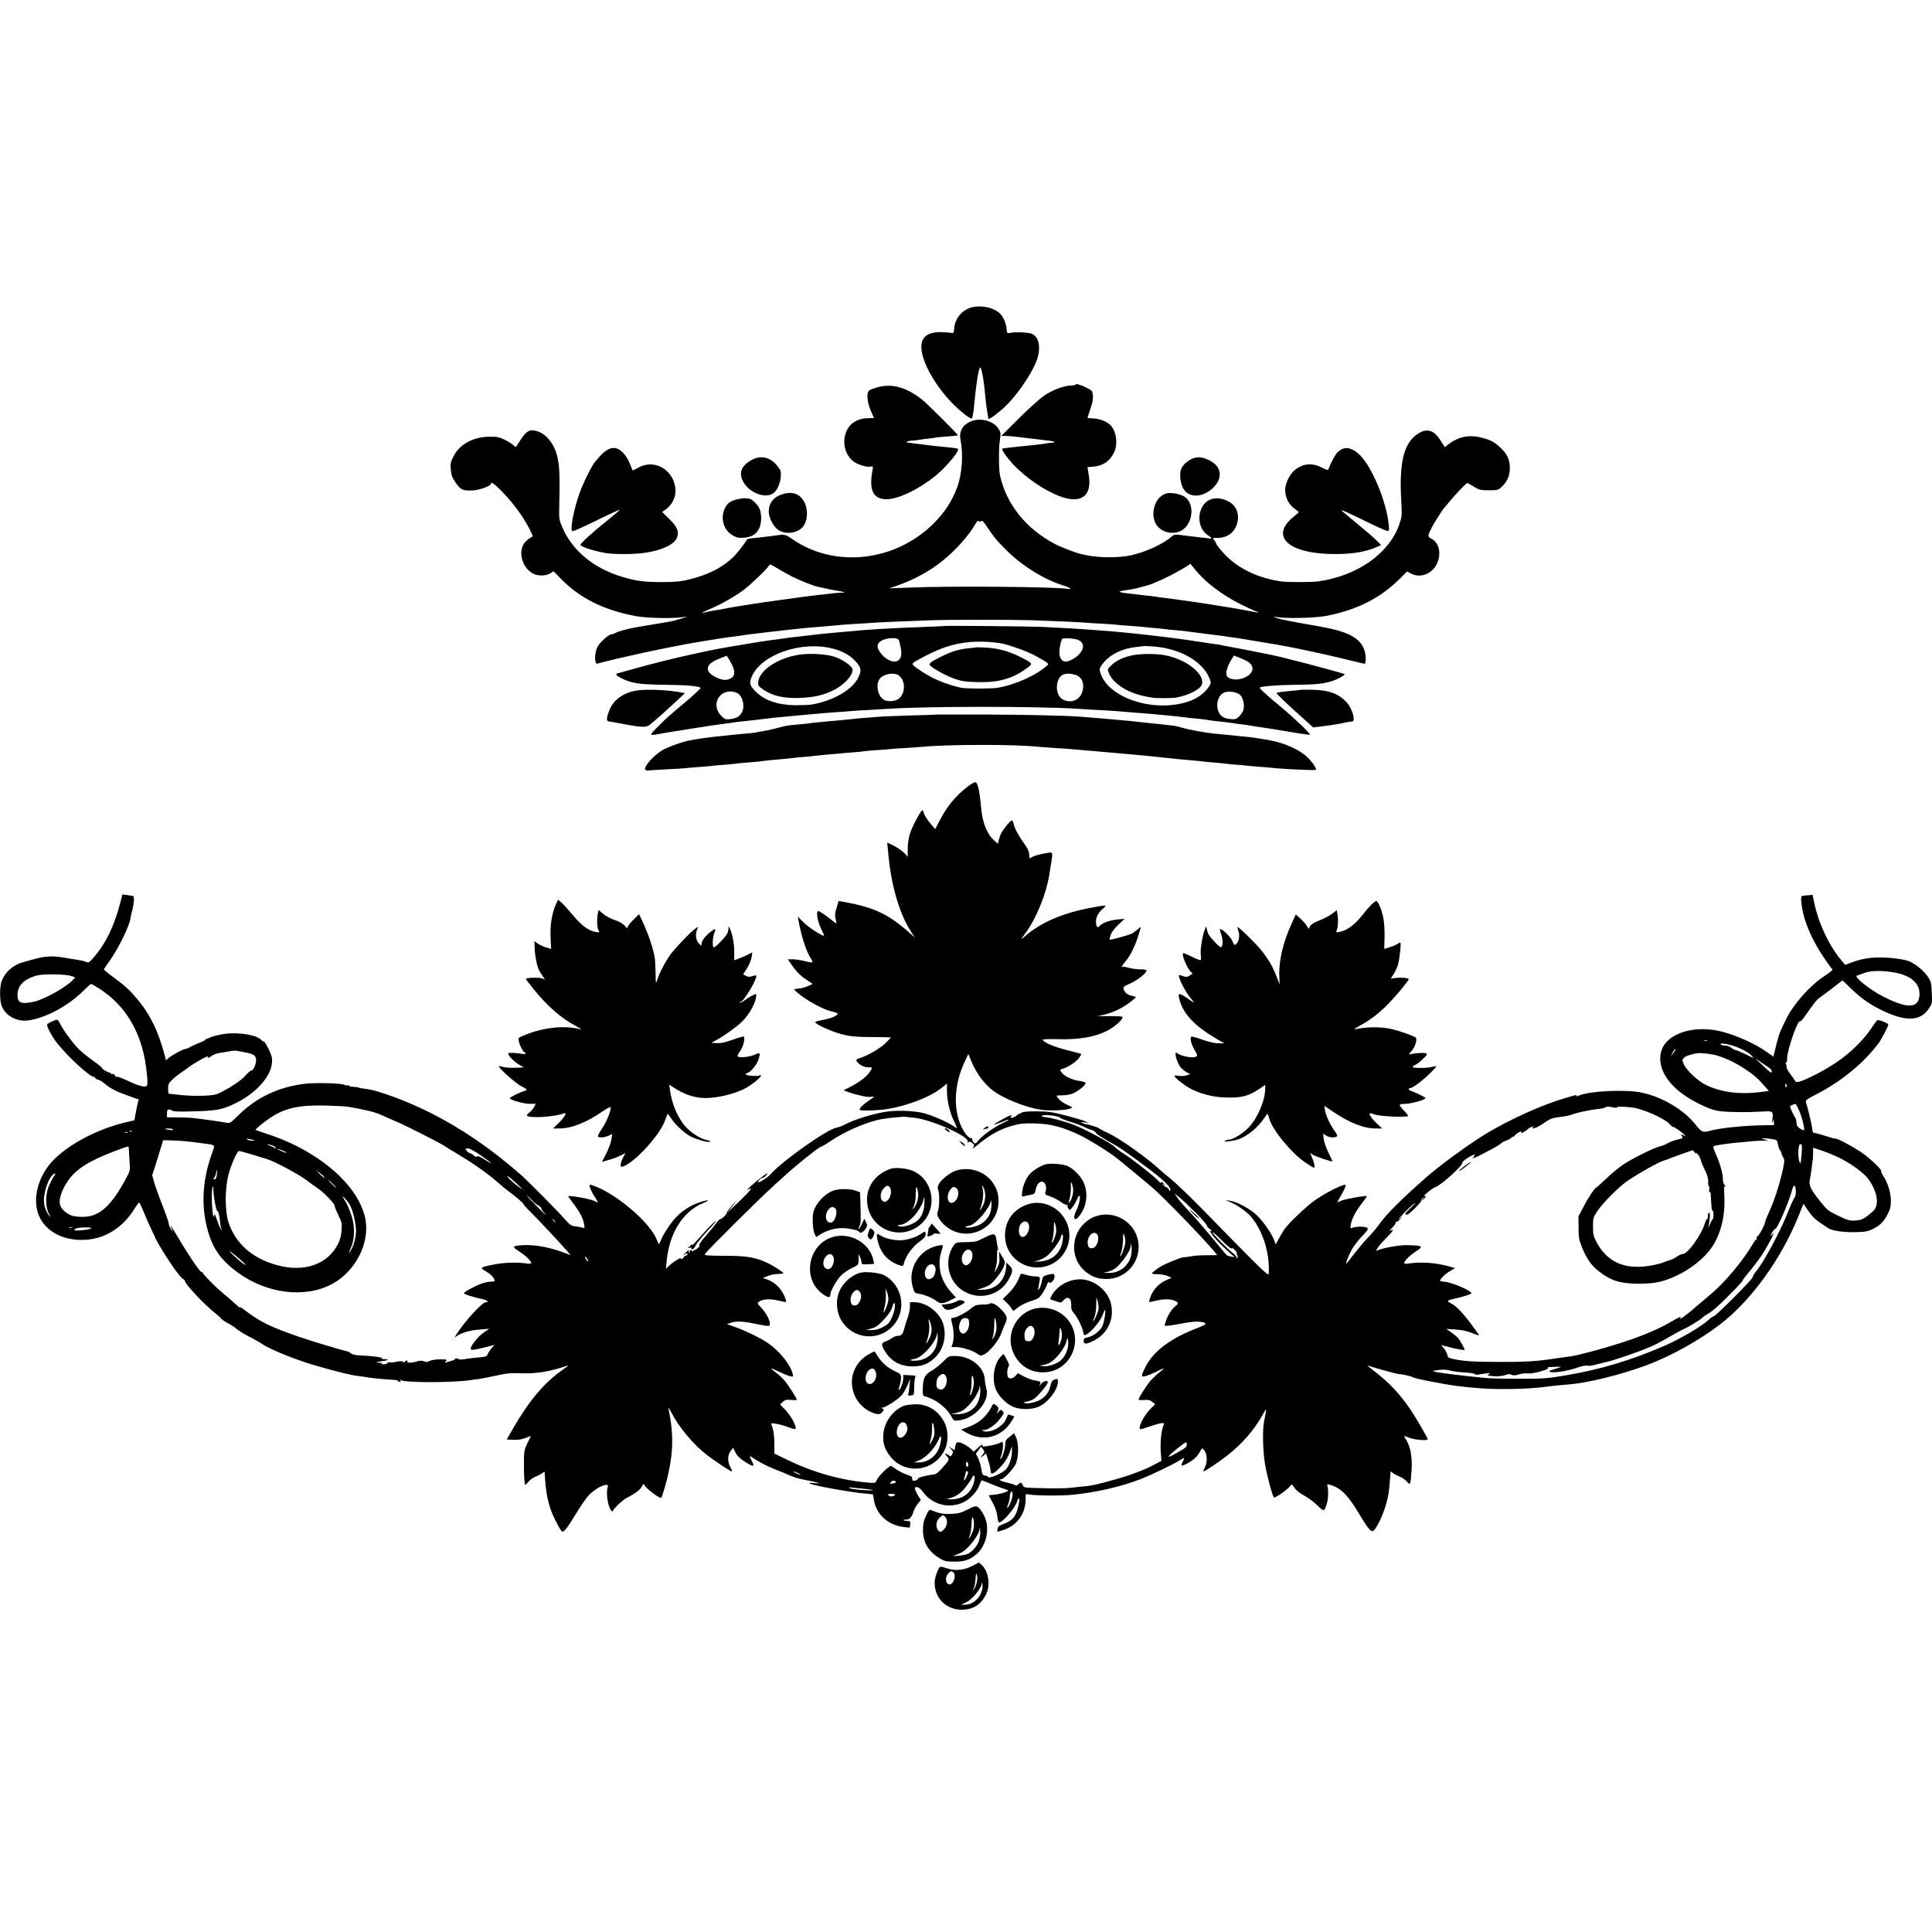 <?xml version="1.0" standalone="no"?>
<!DOCTYPE svg PUBLIC "-//W3C//DTD SVG 20010904//EN"
 "http://www.w3.org/TR/2001/REC-SVG-20010904/DTD/svg10.dtd">
<svg version="1.0" xmlns="http://www.w3.org/2000/svg"
 width="1724pt" height="1724pt" viewBox="0 0 1724 1724"
 preserveAspectRatio="xMidYMid meet">
<g transform="translate(0,1724) scale(0.1,-0.1)"
fill="#000000" stroke="none">
<path d="M8678 14499 c-89 -20 -156 -97 -163 -187 -2 -33 -7 -46 -17 -44 -7 2
-46 6 -87 8 -92 4 -151 -18 -176 -67 -50 -95 43 -316 218 -519 70 -82 203
-194 218 -184 8 5 16 51 24 139 18 193 43 337 55 314 15 -27 32 -132 45 -284
4 -38 11 -92 16 -119 5 -27 9 -51 9 -53 0 -14 95 56 152 112 132 129 272 348
294 460 18 93 -4 164 -60 187 -31 12 -135 17 -191 8 -28 -5 -30 -3 -32 29 -2
50 -29 114 -61 144 -53 51 -157 75 -244 56z"/>
<path d="M9600 13810 c0 -6 -19 -10 -42 -10 -62 -1 -163 -38 -240 -90 -37 -25
-138 -116 -225 -202 l-158 -158 40 0 c22 0 96 -7 165 -16 69 -8 143 -17 165
-20 68 -7 97 -12 103 -18 3 -3 -6 -6 -19 -7 -13 0 -33 -2 -44 -4 -21 -5 -77
-12 -165 -21 -30 -3 -71 -7 -90 -9 -19 -3 -60 -7 -90 -10 -30 -4 -56 -7 -57
-8 -8 -9 41 -79 94 -137 110 -118 277 -234 416 -287 195 -75 297 1 261 195 -6
34 -10 62 -10 63 1 1 20 3 44 4 93 7 152 46 192 125 37 72 23 187 -28 243 -30
33 -95 60 -152 63 -30 2 -56 3 -56 4 -1 0 11 36 26 81 25 73 29 113 15 156 -7
20 -145 80 -145 63z"/>
<path d="M7813 13779 c-51 -16 -64 -24 -69 -45 -10 -38 2 -105 30 -168 l25
-56 -37 -1 c-60 -1 -94 -9 -132 -30 -119 -67 -130 -260 -20 -352 37 -31 119
-58 156 -51 25 5 26 4 20 -31 -33 -172 2 -252 112 -260 102 -6 289 80 451 210
88 71 216 223 200 239 -5 6 -46 11 -154 21 -38 4 -81 8 -95 10 -14 2 -52 7
-84 11 -33 3 -67 8 -75 9 -9 2 -24 4 -34 4 -34 2 -8 18 30 19 21 1 49 4 63 7
14 3 52 8 85 11 33 4 62 8 65 9 3 2 48 7 100 10 52 4 96 9 98 10 5 5 -280 289
-323 322 -149 114 -275 146 -412 102z"/>
<path d="M8675 13484 c-83 -30 -119 -89 -104 -169 27 -135 13 -311 -31 -427
-50 -128 -108 -217 -209 -319 -342 -341 -881 -402 -1259 -141 -69 47 -62 47
-202 27 -39 -5 -142 -17 -175 -20 -16 -2 -31 -8 -33 -14 -7 -20 -89 -125 -124
-157 -93 -88 -216 -151 -373 -191 -82 -21 -125 -26 -240 -27 -173 -1 -238 7
-368 45 -260 77 -453 237 -542 450 -24 56 -27 75 -25 159 7 294 4 381 -18 470
-33 134 -128 230 -227 230 -32 0 -64 -28 -102 -89 -20 -31 -37 -58 -39 -60 -1
-1 -13 7 -26 19 -13 12 -48 34 -78 48 -45 22 -69 26 -135 25 -144 -1 -267 -70
-320 -178 -24 -48 -27 -64 -22 -117 4 -49 13 -72 44 -116 43 -64 65 -73 157
-68 58 4 156 40 156 58 0 23 34 0 101 -69 96 -100 183 -217 237 -320 38 -74
41 -82 24 -87 -10 -4 -32 -20 -50 -37 -76 -74 -39 -234 66 -288 45 -23 117
-21 155 4 l27 17 68 -69 c167 -172 388 -281 672 -332 98 -17 316 -22 415 -8
50 7 50 7 -15 -13 -36 -11 -78 -23 -95 -25 -16 -3 -41 -7 -55 -10 -14 -3 -41
-7 -60 -10 -73 -12 -87 -14 -179 -30 -93 -16 -171 -37 -203 -55 -10 -6 -23
-10 -29 -10 -27 0 -109 -73 -129 -115 -25 -52 -26 -152 -1 -147 8 2 40 10 70
18 31 8 67 17 81 20 14 3 61 14 105 24 178 43 522 112 665 134 19 3 46 8 60
10 66 12 169 27 200 31 19 2 53 6 75 9 22 4 54 8 70 11 17 2 53 7 80 10 28 3
84 10 125 15 41 5 100 12 130 15 30 3 71 8 90 10 46 6 136 14 332 30 35 3 83
8 108 10 25 2 92 7 150 10 58 3 128 8 155 10 28 2 124 6 215 10 91 3 212 8
270 10 131 6 701 6 875 1 192 -6 434 -17 485 -21 25 -3 95 -7 157 -10 62 -3
120 -8 130 -9 10 -2 68 -7 128 -11 61 -4 119 -9 130 -11 11 -2 54 -6 95 -9 41
-4 85 -8 97 -10 12 -2 57 -7 100 -10 43 -4 85 -9 93 -10 9 -2 43 -6 75 -10 33
-4 71 -9 85 -11 14 -2 50 -6 80 -10 30 -3 62 -8 72 -9 9 -2 38 -6 65 -10 26
-4 59 -8 73 -10 22 -3 290 -48 360 -60 153 -27 398 -80 590 -126 91 -23 169
-41 174 -42 17 -3 18 73 1 122 -36 108 -148 167 -400 211 -248 43 -351 63
-385 76 -35 13 -34 13 15 6 96 -13 336 -6 430 12 273 53 484 159 655 331 l66
65 39 -20 c88 -45 201 7 236 110 30 88 5 171 -61 205 -32 17 -32 23 9 103 19
38 99 162 110 172 3 3 22 25 42 50 45 56 153 170 162 170 3 0 29 -15 58 -32
48 -30 59 -33 135 -33 78 0 84 2 114 30 50 47 73 101 73 170 0 74 -24 125 -86
182 -55 51 -85 67 -167 88 -108 28 -204 9 -291 -57 l-37 -28 -37 59 c-61 96
-124 113 -206 58 -124 -84 -166 -258 -144 -613 6 -113 5 -126 -18 -193 -91
-260 -373 -459 -722 -509 -62 -8 -274 -9 -335 0 -193 28 -361 105 -480 220
-47 45 -100 111 -100 124 0 4 -7 16 -17 26 -15 17 -14 18 31 18 88 0 154 49
176 131 23 84 -9 161 -82 197 -129 65 -243 3 -255 -138 -5 -67 25 -134 74
-165 38 -24 42 -35 11 -30 -13 3 -45 7 -73 9 -27 3 -92 11 -143 17 -87 12 -93
11 -115 -7 -75 -68 -236 -142 -368 -170 -108 -23 -277 -22 -389 1 -14 3 -34 7
-45 9 -52 11 -180 60 -242 92 -257 136 -431 352 -489 609 -12 51 -13 247 -2
316 10 62 9 70 -12 103 -41 67 -151 99 -235 70z m80 -894 c8 7 19 -2 37 -28
75 -113 100 -144 188 -231 140 -141 340 -264 513 -317 54 -17 80 -37 37 -29
-99 19 -1046 27 -1410 12 l-185 -7 72 25 c148 51 289 128 404 221 115 92 235
226 292 327 14 24 24 34 31 27 6 -6 14 -6 21 0z m-1685 -496 c65 -32 183 -80
224 -89 73 -17 156 -34 189 -38 21 -3 41 -8 45 -12 4 -4 0 -6 -8 -4 -8 2 -46
-1 -85 -5 -38 -5 -84 -10 -102 -12 -17 -1 -49 -5 -70 -8 -21 -3 -60 -8 -88
-11 -27 -3 -61 -8 -75 -10 -14 -2 -45 -7 -70 -10 -54 -7 -185 -25 -220 -30
-14 -3 -43 -7 -65 -10 -129 -20 -235 -37 -270 -45 -22 -5 -60 -11 -85 -15 -25
-3 -61 -10 -80 -15 -63 -17 -56 -10 20 23 98 41 229 115 305 172 64 48 211
189 226 217 9 16 16 13 77 -24 37 -22 96 -56 132 -74z m3704 -49 c90 -78 197
-148 309 -203 56 -27 112 -53 125 -57 50 -15 13 -13 -73 5 -50 9 -108 20 -130
24 -22 3 -51 8 -65 10 -56 10 -279 45 -330 51 -30 4 -62 9 -70 10 -8 2 -58 8
-110 15 -52 6 -106 13 -120 16 -14 2 -51 7 -82 10 -31 3 -65 7 -75 9 -10 1
-51 6 -90 10 -40 4 -73 11 -73 15 0 4 27 10 60 14 32 4 83 13 112 22 29 8 60
16 69 18 70 18 238 98 348 166 l44 28 47 -57 c25 -31 72 -79 104 -106z"/>
<path d="M5424 13228 c-20 -10 -50 -35 -67 -55 -18 -20 -36 -41 -42 -48 -34
-37 -107 -185 -145 -290 -53 -152 -87 -335 -61 -335 13 0 82 31 272 124 76 36
140 66 144 66 10 0 -10 -17 -125 -110 -116 -93 -220 -189 -220 -202 0 -16 123
-56 225 -73 74 -13 259 -12 349 2 152 22 261 73 286 134 22 53 5 96 -67 167
l-65 64 24 16 c96 67 122 176 68 283 -60 116 -193 158 -304 96 -27 -15 -50
-26 -51 -25 -1 2 -12 30 -25 62 -13 33 -40 76 -61 97 -45 45 -87 53 -135 27z"/>
<path d="M11975 13232 c-16 -8 -37 -24 -47 -36 -17 -20 -60 -103 -72 -138 -5
-16 -10 -15 -56 8 -91 46 -170 40 -244 -19 -49 -39 -89 -122 -88 -183 2 -65
33 -128 81 -161 22 -15 40 -30 40 -33 0 -3 -20 -21 -44 -40 -221 -177 -46
-335 370 -334 154 0 272 20 369 62 l41 18 -45 45 c-25 24 -105 93 -178 153
-72 59 -132 110 -132 112 0 6 48 -15 220 -99 85 -42 167 -79 181 -82 24 -6 25
-4 23 32 -11 174 -112 449 -219 595 -66 90 -145 129 -200 100z"/>
<path d="M6716 13140 c-107 -54 -132 -128 -73 -216 58 -88 192 -133 256 -86
36 25 62 83 68 146 4 48 2 56 -29 96 -60 78 -141 100 -222 60z"/>
<path d="M10608 13130 c-61 -41 -82 -82 -76 -151 9 -106 57 -161 142 -161 98
0 208 97 210 185 0 57 -30 98 -96 131 -71 35 -122 34 -180 -4z"/>
<path d="M6996 12834 c-89 -23 -136 -78 -136 -160 0 -54 41 -133 84 -162 60
-41 154 -34 210 16 50 45 62 152 26 226 -36 74 -99 102 -184 80z"/>
<path d="M10413 12838 c-101 -21 -156 -177 -97 -276 49 -83 181 -103 252 -38
83 74 85 225 6 281 -38 26 -117 42 -161 33z"/>
<path d="M6580 12785 c-58 -15 -84 -31 -104 -67 -53 -89 -25 -204 60 -254 38
-22 54 -26 103 -22 68 5 111 31 136 84 20 43 23 115 6 166 -13 40 -71 97 -99
99 -9 0 -26 2 -37 3 -11 1 -40 -3 -65 -9z"/>
<path d="M8427 11654 c-1 -1 -87 -5 -192 -9 -281 -10 -487 -22 -670 -40 -22
-2 -71 -7 -110 -10 -97 -8 -148 -14 -240 -25 -44 -5 -102 -12 -130 -15 -27 -3
-61 -7 -75 -10 -14 -2 -43 -6 -65 -9 -22 -3 -60 -8 -85 -11 -25 -3 -99 -15
-165 -26 -66 -11 -133 -22 -150 -25 -219 -34 -630 -128 -898 -205 -76 -21
-140 -39 -143 -39 -2 0 -4 -4 -4 -10 0 -14 93 -59 147 -70 72 -15 122 -18 309
-21 164 -1 282 -12 296 -27 3 -4 -53 -56 -124 -117 -173 -145 -173 -145 -250
-222 -93 -92 -93 -91 28 -68 44 8 97 17 119 20 22 3 65 10 95 15 30 5 73 12
95 15 68 10 99 15 125 20 14 2 48 7 75 10 48 6 92 12 145 20 14 2 52 7 85 10
72 7 118 13 165 19 47 7 144 17 200 21 25 2 68 6 95 9 28 3 82 8 120 11 39 3
88 8 110 10 22 2 81 7 130 10 50 3 108 8 130 10 22 2 96 7 165 10 69 4 150 9
180 11 349 22 1306 22 1665 0 33 -3 114 -7 180 -11 66 -3 143 -8 170 -10 28
-2 82 -7 120 -10 112 -8 186 -15 245 -20 30 -3 80 -8 110 -10 30 -3 75 -8 100
-11 71 -9 90 -12 165 -18 39 -4 77 -9 85 -11 8 -2 42 -7 75 -10 62 -6 109 -12
160 -20 17 -3 50 -7 75 -10 25 -3 56 -7 70 -10 14 -3 57 -10 95 -15 39 -5 151
-23 249 -40 98 -17 181 -28 184 -26 8 9 -135 145 -263 252 -129 107 -190 163
-184 168 12 12 154 23 303 25 200 3 240 6 321 27 58 14 150 64 130 70 -146 45
-558 152 -650 170 -11 2 -29 6 -40 8 -85 18 -328 65 -360 70 -22 4 -47 8 -55
11 -8 2 -35 6 -60 9 -25 3 -55 8 -67 10 -31 6 -297 44 -353 50 -25 3 -85 10
-135 16 -49 5 -115 13 -145 16 -30 3 -71 7 -90 9 -39 5 -128 12 -235 20 -38 3
-99 7 -135 10 -80 6 -207 13 -376 21 -115 5 -862 12 -867 8z m-407 -124 c8
-16 24 -96 23 -117 -2 -37 -5 -45 -22 -62 -36 -36 -121 -1 -168 69 -31 44 -29
74 5 98 42 31 147 38 162 12z m1600 0 c56 -23 59 -77 7 -131 -37 -38 -101 -69
-128 -62 -50 14 -60 91 -24 199 4 14 108 9 145 -6z m-667 -35 c75 -17 226 -73
287 -107 123 -69 123 -69 103 -87 -94 -87 -293 -176 -446 -199 -56 -9 -282 -8
-322 1 -152 35 -275 89 -389 172 -63 46 -69 37 74 113 177 93 327 130 513 126
59 -1 140 -10 180 -19z m-1528 -41 c91 -22 161 -61 210 -116 51 -57 55 -78 24
-143 -51 -109 -220 -207 -416 -242 -21 -3 -83 -6 -138 -6 -162 1 -281 41 -363
123 -53 54 -58 74 -33 134 84 194 439 319 716 250z m2924 11 c221 -31 399
-147 449 -292 9 -28 8 -36 -17 -70 -36 -50 -92 -91 -155 -115 -303 -116 -731
14 -806 245 -10 33 -9 41 6 65 59 91 176 154 310 168 33 4 60 7 61 8 5 4 102
-2 152 -9z m-3801 -196 c14 -54 -6 -84 -65 -95 -48 -9 -148 40 -163 80 -17 46
21 82 130 121 l35 13 27 -42 c14 -24 30 -58 36 -77z m4588 66 c61 -39 52 -100
-19 -136 -76 -39 -172 -24 -174 28 -2 29 18 85 44 125 l23 38 51 -19 c28 -11
62 -27 75 -36z m-3118 -121 c77 -53 58 -201 -29 -224 -20 -6 -47 -8 -60 -6
-13 3 -27 5 -30 5 -3 1 -15 9 -27 19 -45 40 -56 131 -21 176 33 42 125 59 167
30z m1575 5 c51 -14 77 -56 72 -116 -8 -99 -97 -150 -182 -104 -70 37 -69 185
1 220 28 13 63 13 109 0z m-3014 -164 c51 -26 72 -126 37 -179 -21 -33 -47
-46 -101 -53 -41 -5 -48 -2 -79 29 -85 85 -36 217 82 218 18 0 46 -7 61 -15z
m4488 -17 c26 -27 40 -89 29 -132 -3 -14 -20 -39 -36 -56 -26 -27 -35 -30 -77
-27 -59 5 -88 22 -108 63 -30 64 -6 151 48 174 40 17 116 5 144 -22z"/>
<path d="M8717 11464 c-1 -1 -31 -4 -67 -8 -93 -9 -154 -27 -253 -76 -92 -46
-110 -60 -99 -76 18 -25 145 -95 217 -120 69 -24 99 -28 210 -31 188 -4 311
31 437 124 58 42 59 41 -52 98 -117 59 -214 84 -348 88 -24 1 -44 1 -45 1z"/>
<path d="M7132 11398 c-189 -29 -353 -136 -366 -241 -4 -32 0 -38 37 -65 88
-63 199 -88 353 -79 114 6 194 25 280 67 106 52 194 156 167 199 -21 33 -96
81 -161 102 -74 23 -217 31 -310 17z"/>
<path d="M10106 11393 c-82 -17 -149 -49 -193 -93 -32 -32 -32 -32 -17 -68 19
-47 56 -86 120 -128 69 -44 152 -72 269 -90 40 -6 173 -5 210 1 120 22 228 80
233 127 11 97 -156 221 -343 253 -76 13 -210 12 -279 -2z"/>
<path d="M5685 11079 c-118 -19 -206 -79 -243 -167 -30 -71 -34 -108 -11 -109
11 -1 54 -9 97 -17 200 -39 239 -41 276 -9 61 50 171 149 239 213 l69 65 -34
6 c-108 22 -313 31 -393 18z"/>
<path d="M11608 11085 c-2 -2 -37 -6 -79 -9 -78 -7 -131 -15 -137 -20 -5 -5
90 -96 245 -234 l81 -73 49 6 c94 11 182 25 203 30 22 6 83 17 98 18 29 1 0
109 -43 160 -73 85 -160 119 -317 122 -54 1 -99 1 -100 0z"/>
<path d="M8367 10864 c-1 -1 -103 -5 -227 -8 -124 -4 -245 -8 -270 -10 -25 -2
-88 -7 -140 -11 -52 -3 -106 -8 -120 -11 -13 -2 -58 -6 -100 -10 -41 -3 -88
-7 -105 -9 -16 -1 -61 -6 -100 -10 -38 -3 -81 -8 -95 -11 -14 -2 -59 -6 -100
-10 -41 -3 -91 -9 -110 -14 -19 -5 -62 -16 -95 -24 -33 -9 -78 -18 -100 -21
-22 -3 -47 -8 -55 -10 -14 -4 -66 -9 -190 -20 -30 -3 -77 -8 -105 -11 -27 -3
-66 -7 -85 -9 -59 -7 -134 -17 -155 -21 -11 -3 -36 -7 -55 -10 -60 -9 -207
-62 -252 -90 -86 -53 -174 -158 -147 -174 7 -5 19 -7 28 -5 9 1 81 6 160 10
79 4 153 8 165 10 11 2 63 6 114 10 51 3 100 8 110 9 9 2 58 7 107 10 50 4
101 9 115 11 14 2 61 7 105 10 43 3 93 8 110 10 59 8 121 15 190 20 39 3 85 8
104 10 18 3 63 8 100 10 36 3 80 7 96 10 17 2 66 7 110 11 44 3 91 8 105 9 14
2 66 6 115 10 50 4 97 8 105 10 8 3 62 7 120 11 58 3 113 8 123 10 10 1 68 6
130 9 62 4 128 8 147 10 245 24 849 24 1060 0 19 -2 82 -6 139 -10 57 -3 123
-8 145 -10 23 -2 73 -7 111 -10 39 -3 93 -8 120 -10 49 -5 147 -13 236 -21 91
-7 379 -36 494 -49 22 -2 72 -7 110 -10 39 -3 84 -7 100 -10 17 -2 64 -7 105
-10 41 -3 86 -8 100 -10 14 -2 61 -7 105 -10 44 -3 94 -8 110 -10 17 -2 71 -7
120 -10 50 -4 106 -9 125 -11 64 -7 312 -18 337 -15 19 2 -14 57 -68 111 -70
70 -209 132 -347 156 -105 18 -145 24 -197 29 -33 3 -78 8 -100 10 -37 4 -65
7 -200 20 -76 8 -215 33 -271 50 -66 19 -72 20 -274 40 -30 3 -71 8 -90 10
-67 9 -417 40 -555 50 -137 10 -497 18 -853 19 -228 0 -414 0 -415 0z"/>
<path d="M8633 10219 c-104 -79 -182 -174 -247 -299 l-41 -79 -47 56 c-26 31
-50 69 -53 85 -4 15 -10 28 -14 28 -14 0 -93 -149 -112 -211 -11 -36 -19 -90
-19 -132 l0 -72 -26 28 c-27 29 -80 64 -128 85 l-29 13 8 -83 c25 -289 97
-543 201 -706 l37 -57 -64 56 c-179 156 -310 216 -580 263 l-36 6 -18 -61
c-15 -49 -17 -68 -8 -100 6 -21 8 -39 6 -39 -3 0 -36 25 -75 55 -38 30 -77 55
-85 55 -24 0 -9 -93 26 -162 16 -32 27 -58 24 -58 -23 0 -138 75 -181 118
l-53 53 6 -33 c24 -134 67 -272 104 -330 34 -53 33 -54 -54 -33 -33 8 -79 15
-103 15 l-43 0 30 -42 c45 -67 81 -103 140 -142 l53 -36 -44 -20 c-25 -11 -60
-20 -79 -21 -19 -2 -38 -4 -42 -7 -4 -2 25 -29 65 -59 78 -58 210 -127 268
-138 19 -4 41 -11 49 -15 25 -13 -44 -47 -121 -60 -37 -7 -70 -15 -73 -20 -9
-15 149 -88 240 -110 75 -19 118 -23 263 -24 94 0 172 -2 172 -4 0 -2 -22 -26
-50 -52 -50 -47 -152 -107 -222 -130 -44 -13 -46 -21 -17 -49 25 -23 65 -38
97 -35 29 2 28 -10 -5 -52 -30 -40 -92 -85 -172 -126 l-54 -27 29 -11 c69 -27
179 -52 210 -48 19 2 34 3 34 1 0 -1 -21 -17 -47 -34 -50 -34 -83 -66 -83 -81
0 -13 157 -9 256 7 171 28 376 107 472 184 l52 41 0 -62 c0 -85 23 -188 60
-266 16 -35 30 -66 30 -69 0 -2 -13 5 -30 17 -47 34 -189 96 -260 115 -101 26
-258 30 -365 11 -129 -24 -269 -70 -355 -115 -19 -10 -49 -21 -67 -24 -86 -16
-487 -300 -587 -416 -24 -27 -90 -71 -107 -71 -7 0 -5 8 6 20 10 11 23 20 30
20 7 0 20 9 30 20 35 39 1 19 -79 -46 -44 -36 -83 -71 -85 -78 -3 -6 3 -5 12
3 10 7 17 9 17 3 0 -11 -35 -48 -145 -152 l-69 -65 48 60 48 60 -51 -54 c-28
-30 -48 -58 -45 -62 5 -9 -46 -59 -61 -59 -5 0 -20 -15 -32 -33 -12 -17 -54
-68 -92 -112 -39 -43 -66 -82 -61 -85 12 -7 -11 -30 -47 -49 -16 -8 -23 -8
-23 -1 0 6 -5 8 -10 5 -6 -4 -7 -11 -4 -17 4 -7 2 -8 -5 -4 -6 4 -8 13 -5 19
4 7 -5 1 -19 -12 -28 -25 -38 -42 -13 -22 9 8 16 8 20 2 4 -5 -3 -12 -14 -16
-11 -3 -20 -10 -20 -15 0 -4 -7 -11 -16 -14 -9 -3 -12 -2 -9 4 11 18 -69 -31
-101 -61 l-31 -30 4 48 c20 262 143 462 330 539 75 31 38 31 -49 0 -72 -26
-141 -71 -200 -133 -43 -45 -113 -152 -130 -199 -7 -19 -15 -34 -18 -34 -3 0
-11 15 -18 34 -57 157 -376 426 -581 491 -22 7 -23 5 -17 -20 4 -15 22 -52 41
-81 38 -59 37 -61 -3 -40 -35 18 -232 53 -232 41 0 -2 23 -35 52 -72 55 -74
83 -129 91 -181 5 -31 4 -33 -16 -27 -12 4 -41 10 -64 12 -36 4 -48 13 -95 66
-61 71 -322 333 -388 392 -266 234 -534 417 -815 558 -212 106 -472 201 -574
211 -29 3 -56 8 -61 11 -4 3 -26 6 -49 7 -22 1 -38 5 -36 9 3 4 -3 6 -12 4
-10 -1 -25 1 -34 6 -25 13 -245 19 -339 9 -238 -26 -441 -121 -605 -284 -68
-68 -74 -71 -106 -64 -36 7 -225 34 -299 42 -25 3 -87 5 -137 5 l-93 1 0 35
c0 27 4 35 18 35 10 0 23 -5 29 -11 8 -8 67 -10 195 -6 201 5 262 17 379 77
201 102 331 265 316 397 -4 38 -65 159 -75 149 -2 -2 -13 6 -26 19 -40 39
-188 64 -309 51 -50 -6 -125 -24 -142 -34 -5 -4 -16 -7 -24 -9 -8 -1 -17 -6
-20 -12 -4 -6 -27 -17 -51 -26 -25 -9 -60 -25 -78 -35 -18 -11 -39 -20 -47
-20 -19 0 -126 -58 -152 -82 l-22 -20 -11 43 c-57 218 -131 369 -247 506 -70
83 -115 123 -217 197 -44 32 -80 62 -79 67 2 4 25 39 52 76 77 108 177 312
185 378 1 11 7 38 13 60 19 67 24 136 10 140 -7 2 -31 5 -54 8 l-41 5 -12 -47
c-57 -231 -140 -402 -259 -531 -27 -30 -33 -32 -54 -23 -14 6 -46 14 -73 18
-27 4 -85 13 -129 21 -92 16 -165 12 -250 -12 -33 -9 -82 -23 -109 -30 -91
-25 -162 -89 -192 -171 -16 -46 -18 -154 -3 -206 25 -92 131 -156 237 -143
155 19 362 130 497 266 33 33 63 60 68 60 5 0 40 -21 79 -46 214 -138 352
-356 402 -635 18 -101 27 -212 18 -226 -11 -17 -63 -7 -137 27 -102 47 -119
53 -133 51 -7 -1 -15 5 -18 14 -4 9 -13 14 -20 11 -8 -3 -14 -1 -14 4 0 6 -3
9 -7 8 -13 -3 -73 32 -73 42 0 5 -37 35 -81 66 -45 32 -102 78 -127 103 -55
56 -141 173 -164 224 -10 20 -22 37 -28 37 -22 0 -90 -33 -90 -44 0 -24 49
-114 91 -166 95 -120 291 -300 328 -300 6 0 11 -4 11 -9 0 -5 11 -12 25 -15
13 -3 39 -19 57 -34 51 -44 105 -72 207 -108 51 -19 95 -34 98 -34 2 0 1 -4
-2 -10 -4 -7 -35 -160 -35 -176 0 0 -26 -7 -57 -14 -290 -63 -593 -233 -716
-400 -75 -102 -113 -224 -104 -336 15 -196 192 -327 428 -318 183 7 343 107
449 277 19 31 38 56 41 57 4 0 22 -37 40 -82 18 -46 50 -118 71 -161 21 -43
38 -80 38 -83 0 -2 28 -50 61 -106 75 -123 162 -243 183 -251 9 -4 16 -12 16
-18 0 -25 171 -208 260 -278 30 -24 59 -50 63 -57 4 -8 30 -25 57 -39 27 -14
64 -38 82 -54 18 -15 66 -45 107 -66 41 -20 97 -52 125 -71 60 -39 204 -101
366 -156 119 -41 385 -112 455 -122 43 -5 105 -15 145 -21 29 -5 185 -18 218
-19 12 0 22 -4 22 -8 0 -4 7 -8 16 -8 9 0 12 5 8 12 -6 10 -4 10 7 2 30 -23
451 -23 614 0 16 3 52 8 80 11 27 4 98 18 157 31 88 20 127 23 215 20 141 -6
279 18 423 71 8 3 -16 -17 -55 -44 -163 -116 -295 -274 -439 -523 l-54 -95 58
-3 c38 -2 74 3 108 16 l50 19 -32 -66 c-29 -62 -31 -73 -31 -181 0 -111 5
-190 13 -190 2 0 14 13 28 29 13 16 43 36 66 46 24 9 51 24 61 32 9 9 17 12
17 7 9 -191 33 -304 90 -419 22 -44 46 -89 55 -99 15 -19 15 -19 38 2 13 12
54 74 93 138 38 64 89 139 113 166 44 49 123 98 160 98 17 0 18 -4 12 -28 -15
-52 7 -180 35 -203 9 -8 14 -8 14 -1 0 15 85 96 118 113 76 39 124 74 138 102
16 30 17 30 28 9 14 -26 133 -115 145 -108 5 3 23 56 40 118 70 257 77 436 26
678 -3 14 8 -1 25 -33 67 -131 191 -280 315 -378 61 -48 213 -149 224 -149 6
0 2 15 -9 33 -30 52 -30 112 1 151 l21 27 21 -42 c14 -29 38 -53 80 -80 79
-51 94 -51 67 1 -26 51 -25 55 8 31 49 -34 139 -81 209 -107 37 -14 90 -36
118 -49 27 -13 86 -31 130 -39 44 -8 96 -20 115 -25 30 -9 27 -9 -25 -5 -42 3
-54 2 -39 -5 46 -20 368 -78 489 -88 39 -3 72 -7 74 -9 1 -1 5 -20 8 -41 16
-130 124 -232 265 -249 l55 -6 5 29 c4 27 1 30 -25 31 -36 1 -50 12 -16 12 35
0 53 18 69 67 7 23 25 57 40 75 l27 33 -22 35 c-12 19 -25 45 -29 58 -6 18 -4
22 16 22 15 -1 34 -15 56 -46 81 -109 225 -148 352 -93 61 26 135 104 151 160
7 21 16 39 20 39 5 0 32 -11 61 -23 30 -13 78 -32 108 -42 30 -10 59 -20 64
-23 15 -8 -56 -32 -115 -39 l-57 -6 33 -61 c19 -33 36 -79 40 -101 13 -84 14
-86 33 -76 46 25 135 136 148 184 9 38 25 33 18 -5 -19 -120 -51 -164 -137
-196 -42 -16 -53 -24 -55 -46 l-3 -25 48 14 c125 38 204 144 205 276 0 50 0
51 26 44 42 -11 288 -14 385 -4 220 21 445 73 633 147 80 32 275 126 321 155
54 34 57 34 38 -4 -9 -17 -14 -33 -11 -36 8 -8 87 35 119 65 16 15 36 42 46
60 17 33 17 33 35 13 28 -31 32 -108 8 -154 -11 -20 -16 -37 -12 -37 12 0 150
93 215 145 134 107 234 222 309 355 36 64 37 64 30 25 -3 -22 -10 -57 -14 -77
-16 -76 -11 -279 9 -388 20 -111 65 -278 79 -292 9 -9 123 71 144 101 14 20
15 20 39 -15 15 -23 47 -48 84 -68 33 -17 86 -56 118 -87 63 -61 62 -61 87 14
13 40 15 124 5 157 -5 17 -3 18 25 10 96 -28 159 -92 261 -264 75 -126 105
-162 125 -145 27 22 74 116 103 206 27 82 38 147 46 274 2 24 4 46 4 48 1 2 9
-3 19 -12 9 -8 36 -23 60 -32 23 -10 53 -30 66 -46 31 -36 33 -29 42 103 7
112 -8 202 -46 266 -11 18 -20 35 -20 37 0 2 23 -5 50 -16 48 -18 160 -27 160
-12 0 12 -101 185 -152 262 -97 143 -193 245 -323 344 -44 33 -71 57 -60 52
37 -15 260 -76 280 -77 31 0 119 -21 125 -29 3 -4 75 -21 160 -37 190 -37 256
-46 450 -61 135 -11 406 -6 529 9 149 18 164 20 246 26 161 11 464 85 691 169
217 80 472 221 659 364 281 215 550 586 705 973 l43 106 23 -34 c52 -76 71
-97 119 -130 27 -19 60 -41 73 -50 36 -26 132 -41 246 -39 91 2 114 6 159 29
64 31 96 64 133 135 22 43 27 66 27 120 -1 71 -29 161 -69 220 -13 19 -21 38
-18 42 7 13 -104 117 -182 170 -77 51 -207 121 -221 117 -4 -1 -45 10 -91 25
-46 15 -91 27 -100 27 -13 0 -19 9 -20 33 -2 29 -38 182 -57 242 -5 17 8 27
87 67 224 114 431 283 560 458 29 39 88 152 88 167 0 13 -86 46 -99 39 -5 -4
-30 -37 -54 -74 -62 -92 -155 -187 -265 -270 -141 -106 -400 -234 -410 -203
-2 6 -22 34 -43 62 -22 27 -39 58 -37 67 1 9 -1 23 -6 31 -6 9 -5 12 1 8 6 -4
10 15 11 46 2 73 93 334 112 322 5 -3 21 13 37 35 90 129 116 162 147 182 18
13 71 52 116 87 l81 63 77 -74 c92 -89 173 -145 289 -200 201 -95 328 -90 402
18 33 49 33 50 29 144 -3 85 -7 101 -32 140 -36 56 -120 125 -177 145 -24 9
-91 21 -149 26 -144 14 -249 2 -362 -41 l-53 -20 -23 28 c-117 134 -215 340
-254 532 l-14 65 -44 -4 c-25 -1 -49 -5 -53 -8 -14 -8 3 -130 29 -210 36 -112
95 -229 171 -341 36 -53 70 -100 75 -103 5 -3 -27 -29 -71 -58 -132 -87 -275
-248 -343 -386 -58 -117 -64 -133 -91 -242 l-22 -92 -65 46 c-106 74 -284 153
-415 182 -252 57 -491 -31 -525 -194 -34 -162 97 -336 342 -455 136 -67 164
-72 393 -74 44 0 119 2 167 5 100 6 102 5 94 -70 -4 -34 -3 -39 3 -21 l9 25 1
-27 1 -28 -87 -1 c-175 -2 -399 -25 -486 -50 -61 -17 -73 -12 -128 57 -105
133 -303 249 -484 285 -143 29 -456 14 -552 -26 -19 -8 -31 -10 -28 -5 8 13
11 14 -106 -21 -206 -61 -480 -185 -694 -313 -147 -88 -411 -280 -535 -389
-219 -192 -360 -332 -423 -422 -23 -33 -67 -85 -97 -115 -30 -30 -86 -97 -125
-147 -38 -51 -71 -91 -73 -89 -6 7 35 102 63 146 16 25 53 71 83 103 44 45 53
60 43 70 -13 13 -93 15 -130 2 -23 -8 -24 -7 -17 30 10 53 45 118 100 189 25
33 45 61 43 62 -8 8 -203 -27 -230 -41 -17 -8 -31 -14 -33 -13 -1 2 13 28 31
58 18 30 36 66 40 78 6 21 4 23 -17 17 -55 -15 -193 -90 -266 -144 -79 -59
-210 -184 -256 -244 -14 -18 -38 -59 -55 -92 -17 -33 -30 -54 -31 -47 -1 45
-88 182 -161 254 -63 61 -176 123 -244 133 l-40 6 50 -21 c59 -26 138 -81 174
-122 110 -127 174 -332 162 -516 -2 -23 -73 46 -594 580 -104 106 -225 222
-268 258 -44 36 -92 76 -107 90 -112 105 -358 280 -458 326 -44 20 -81 40 -84
44 -5 8 -106 40 -118 38 -4 -1 -18 4 -32 11 -23 10 -21 11 15 6 l40 -5 -35 16
c-19 8 -96 31 -170 50 -115 30 -153 36 -257 37 -87 0 -126 -3 -137 -12 -9 -8
-16 -10 -16 -7 0 4 -9 -2 -21 -13 -11 -10 -32 -21 -45 -24 -21 -4 -22 -2 -12
11 11 13 9 14 -11 7 -25 -8 -141 -73 -141 -80 0 -3 63 19 113 40 9 4 17 5 17
2 0 -3 -25 -17 -56 -31 -73 -33 -174 -106 -212 -151 -28 -35 -29 -35 -46 -16
-10 11 -15 24 -11 30 3 6 0 9 -8 5 -18 -6 -57 39 -87 100 -76 159 -66 381 26
576 l35 75 23 -57 c46 -112 118 -211 201 -273 88 -66 278 -143 412 -166 75
-13 230 -8 273 9 24 9 23 10 -20 30 -47 22 -64 34 -92 67 -16 20 -15 20 45 21
42 1 75 8 102 22 53 27 109 77 102 89 -4 6 -27 13 -53 17 -59 8 -130 39 -154
68 -26 30 -25 35 8 43 40 10 115 60 141 95 12 18 21 33 19 35 -1 2 -59 17
-128 35 -113 28 -199 64 -215 90 -4 7 37 9 122 7 220 -7 382 26 493 99 57 37
107 90 96 101 -3 3 -54 6 -113 6 l-108 -1 56 13 c78 19 158 56 222 104 31 22
58 45 61 50 3 4 -12 11 -32 15 -40 6 -65 27 -76 61 -5 18 4 25 61 50 64 28
143 91 143 114 0 7 -21 11 -52 11 -29 0 -76 6 -105 14 -28 8 -54 11 -57 8 -3
-3 -6 -2 -6 2 0 4 15 26 34 48 41 47 87 140 115 233 26 84 26 84 -6 53 -16
-14 -39 -31 -53 -39 -28 -14 -193 -59 -198 -54 -2 2 2 21 8 41 8 23 35 60 69
92 l56 53 -65 -6 c-70 -7 -136 -31 -159 -59 -18 -22 -31 -5 -31 44 0 39 24 81
67 116 37 31 26 30 -137 -1 -238 -47 -429 -131 -564 -250 -16 -14 -31 -25 -32
-25 -2 0 14 23 35 52 97 128 190 357 216 533 4 22 10 67 16 100 15 100 20 94
-68 78 -43 -8 -88 -21 -100 -29 -29 -18 -28 -19 -29 20 0 21 -12 51 -30 76
-63 90 -95 147 -106 188 -6 23 -14 42 -18 42 -13 0 -80 -81 -97 -118 -9 -18
-18 -46 -22 -62 l-6 -30 -31 28 c-67 59 -106 156 -119 292 -14 157 -31 230
-53 230 -10 0 -41 -18 -69 -41z m8287 -1660 c147 -30 221 -106 207 -212 -14
-106 -112 -107 -322 0 -120 61 -265 177 -235 187 8 3 40 14 70 25 60 22 170
22 280 0z m-16282 -29 l33 -12 -23 -25 c-59 -63 -257 -173 -346 -192 -115 -24
-147 -11 -146 64 2 82 60 139 172 170 59 16 264 13 310 -5z m14595 -577 c-7
-2 -19 -2 -25 0 -7 3 -2 5 12 5 14 0 19 -2 13 -5z m277 -61 c42 -17 91 -44
109 -61 18 -17 31 -31 28 -31 -3 0 -37 16 -76 35 -39 19 -77 35 -84 35 -8 0
-24 9 -37 20 -13 11 -37 20 -56 20 -18 0 -36 5 -39 10 -12 19 78 3 155 -28z
m-560 -19 c0 -5 -10 -19 -21 -33 l-21 -25 18 33 c18 32 24 38 24 25z m-12763
-24 c76 -14 93 -25 98 -64 4 -34 -25 -101 -43 -98 -6 2 -30 -20 -54 -47 -38
-45 -168 -129 -253 -163 -43 -17 -210 -21 -335 -7 -47 6 -88 10 -92 10 -5 0
-8 20 -8 45 0 37 5 50 33 77 18 18 53 46 78 63 24 16 60 42 79 56 47 36 175
106 166 91 -11 -18 8 -14 35 7 13 10 44 22 69 25 25 4 65 11 90 15 25 5 52 7
60 5 8 -2 43 -8 77 -15z m13139 -29 c86 -28 163 -65 239 -115 86 -57 117 -84
180 -155 l39 -45 -79 -10 c-182 -24 -356 0 -487 66 -72 36 -172 132 -194 185
-14 33 -14 38 1 54 15 17 73 36 125 42 37 4 131 -8 176 -22z m452 -102 c19
-12 32 -28 32 -41 0 -16 -13 -8 -67 43 -94 88 -93 87 -43 51 25 -18 60 -42 78
-53z m166 -163 c3 -8 1 -15 -4 -15 -6 0 -10 7 -10 15 0 8 2 15 4 15 2 0 6 -7
10 -15z m110 -224 c22 -49 46 -139 46 -173 0 -14 -57 19 -64 37 -3 9 -6 25 -6
36 0 11 -7 30 -14 42 -8 12 -22 39 -31 60 -15 37 -15 38 7 47 13 5 26 9 29 9
4 1 18 -25 33 -58z m-12954 34 c155 -26 244 -48 300 -73 36 -16 99 -44 140
-62 92 -39 379 -185 423 -214 18 -12 79 -49 137 -84 129 -77 258 -169 341
-242 34 -30 72 -62 83 -70 62 -44 146 -114 146 -123 0 -5 35 -44 78 -86 72
-72 219 -229 307 -328 l37 -43 -67 25 c-147 56 -312 78 -420 57 -32 -6 -26
-14 41 -58 52 -35 94 -77 94 -96 0 -5 -23 -6 -52 -1 -84 11 -196 7 -288 -12
-117 -24 -121 -27 -68 -57 45 -27 71 -52 80 -79 5 -12 -2 -15 -34 -16 -22 0
-61 -9 -86 -19 -58 -21 -152 -73 -152 -84 0 -8 81 -35 158 -51 47 -10 73 -29
38 -29 -33 0 -189 -170 -262 -285 l-19 -30 26 16 c44 29 116 49 202 55 l82 7
-50 -35 c-48 -33 -115 -116 -115 -143 0 -16 31 -12 139 15 l73 19 -24 -27
c-13 -15 -29 -39 -35 -53 -10 -24 -17 -27 -95 -33 -45 -4 -99 -11 -118 -15
-21 -4 -42 -3 -53 3 -13 8 -20 8 -25 0 -4 -6 -19 -14 -34 -17 -14 -4 -34 -10
-45 -14 -16 -6 -16 -5 -4 10 12 16 8 17 -52 17 -36 0 -77 -6 -92 -14 -21 -11
-33 -12 -51 -4 -17 8 -35 8 -63 0 -47 -15 -94 -16 -86 -2 3 6 2 10 -4 10 -5 0
-13 -5 -16 -10 -5 -7 -11 -8 -19 -1 -8 6 -27 6 -56 0 -25 -6 -52 -8 -62 -6 -9
3 -18 1 -20 -5 -2 -5 -16 -11 -30 -12 -15 -2 -25 1 -22 5 3 5 -7 9 -22 9 -40
0 -26 8 25 14 46 5 67 15 35 17 -10 1 -22 1 -26 0 -5 0 -8 3 -8 8 0 10 -93 22
-193 26 -44 1 -73 8 -85 18 -9 9 -28 18 -42 21 -46 9 -304 87 -415 125 -272
94 -352 134 -499 246 -20 15 -36 24 -36 19 0 -5 -21 12 -47 37 -27 25 -73 65
-103 89 -62 50 -180 169 -180 182 0 4 -6 8 -13 8 -14 0 -122 160 -211 313 -32
53 -59 97 -62 97 -3 0 0 -9 6 -19 5 -11 10 -23 10 -28 -1 -4 -9 8 -19 27 -11
19 -17 38 -15 42 2 3 -22 73 -54 155 -32 81 -66 177 -76 212 l-18 64 36 111
c19 61 41 131 48 156 l13 45 70 -1 c83 -2 150 -8 265 -24 144 -19 132 -7 98
-101 -84 -240 -95 -469 -32 -687 46 -159 119 -260 264 -366 259 -191 601 -233
843 -104 205 110 335 358 299 571 -52 301 -411 616 -877 768 -55 18 -102 34
-104 36 -7 4 66 65 131 109 129 86 258 115 493 109 88 -3 176 -7 195 -10z
m11313 -10 c9 -2 17 1 17 5 0 10 131 2 175 -10 123 -34 260 -100 297 -144 15
-17 27 -27 28 -23 0 9 85 -49 103 -72 10 -12 9 -13 -11 -2 -22 12 -23 11 -13
-7 10 -19 6 -21 -41 -31 -28 -7 -65 -20 -82 -30 -17 -11 -51 -25 -76 -31 -62
-17 -241 -106 -326 -162 -38 -26 -106 -82 -151 -125 -45 -43 -85 -79 -88 -80
-16 -5 -68 -82 -112 -166 l-48 -92 1 -100 c0 -87 4 -110 31 -176 39 -98 82
-160 146 -210 111 -88 195 -114 367 -114 140 1 209 16 327 70 132 61 255 160
321 259 78 117 118 281 109 449 -4 73 -3 96 6 90 7 -3 5 2 -4 13 -9 10 -16 33
-15 49 3 40 -26 145 -63 227 -25 57 -27 67 -14 72 21 8 141 25 228 32 39 3 79
7 90 9 11 2 56 4 100 6 67 1 73 3 40 9 -22 4 -37 8 -32 10 14 4 52 2 94 -5 39
-7 42 -10 48 -46 4 -22 12 -45 18 -52 7 -6 14 -21 15 -32 2 -10 10 -28 17 -38
10 -15 9 -33 -6 -105 -29 -129 -76 -276 -120 -371 -21 -46 -39 -90 -39 -99 0
-19 -51 -115 -68 -125 -7 -5 -10 -12 -7 -18 4 -5 2 -9 -2 -9 -5 0 -17 -15 -27
-32 -91 -158 -261 -360 -390 -465 -55 -46 -114 -96 -131 -111 -31 -29 -100
-83 -124 -97 -10 -5 -12 -4 -7 3 12 19 -2 14 -74 -28 -121 -71 -266 -132 -456
-193 -160 -52 -391 -114 -449 -120 -27 -4 -95 -13 -150 -21 -154 -24 -261 -30
-498 -29 -223 1 -290 5 -389 24 -51 10 -58 14 -63 40 -4 16 -18 42 -31 58
l-24 29 68 -18 c72 -19 142 -31 142 -24 0 9 -40 80 -57 102 -10 12 -39 36 -63
53 l-45 31 82 -6 c55 -3 103 -13 145 -30 34 -14 64 -24 66 -22 1 2 -31 48 -72
103 -77 103 -139 166 -182 185 -36 17 -30 25 29 38 78 17 157 42 157 49 0 24
-178 100 -241 104 -21 1 -39 5 -39 8 0 16 46 62 88 86 l46 27 -44 13 c-116 34
-255 45 -365 29 -27 -5 -45 -3 -45 3 0 18 50 69 100 101 76 49 68 56 -67 59
-74 2 -202 -20 -268 -45 -20 -8 -20 -8 -1 21 10 17 45 57 77 89 62 62 74 85
37 65 -15 -7 -9 2 15 25 21 21 35 42 31 48 -4 6 -3 8 3 5 6 -4 21 6 34 21 l24
27 -25 -20 c-16 -13 -13 -6 10 19 51 58 102 105 125 118 11 6 -4 -10 -32 -36
-55 -50 -66 -69 -35 -64 20 3 133 118 127 128 -3 4 3 14 13 21 15 13 16 12 3
-3 -19 -26 -8 -22 15 4 10 12 13 18 7 14 -7 -4 -13 -2 -13 3 0 11 73 69 100
79 55 20 240 188 240 218 0 6 17 22 38 36 42 28 72 40 72 31 0 -4 -8 -15 -17
-26 -10 -11 41 11 112 49 72 37 133 73 137 79 4 7 28 20 53 29 25 10 45 22 45
27 0 6 4 8 9 5 5 -3 11 0 14 7 3 6 19 21 37 31 18 10 30 14 26 7 -4 -6 -4 -11
-1 -11 11 0 50 23 60 36 6 6 21 15 35 19 19 5 21 4 10 -4 -21 -15 2 -14 37 1
15 7 48 27 73 45 46 32 66 39 155 49 27 3 65 12 85 19 46 18 159 42 238 50 34
4 62 11 62 16 0 7 23 6 83 -6z m-4955 -88 c9 -8 51 -25 92 -37 41 -12 95 -32
120 -44 25 -13 57 -26 72 -29 15 -4 32 -16 38 -26 5 -11 52 -42 102 -70 107
-58 159 -93 365 -248 144 -108 210 -175 195 -197 -4 -7 -8 -4 -10 6 -2 9 -12
20 -22 23 -10 3 -24 13 -32 23 -12 16 -11 16 7 2 20 -15 20 -15 0 8 -11 14
-21 19 -23 12 -3 -7 -8 -7 -16 3 -33 41 -254 214 -339 266 -21 13 -48 34 -60
47 -29 31 -263 157 -361 195 -85 33 -211 67 -263 71 -17 1 -29 6 -26 11 9 15
141 2 161 -16z m-1302 -1 c153 -15 497 -168 479 -214 -4 -11 -2 -12 7 -4 9 7
19 5 34 -7 18 -14 20 -21 11 -37 -10 -18 -9 -18 9 -3 135 114 228 166 354 198
59 16 100 19 190 16 138 -4 244 -32 395 -104 85 -41 273 -158 340 -213 115
-94 278 -229 310 -257 108 -95 452 -450 550 -568 l27 -33 -89 -1 c-48 0 -97
-2 -108 -4 -40 -7 -105 -16 -107 -15 -9 5 -170 -61 -203 -83 -52 -34 -75 -53
-75 -61 0 -3 23 -6 50 -6 28 0 67 -7 88 -16 l37 -16 -45 -20 c-74 -32 -129
-94 -151 -171 -8 -28 -7 -29 19 -22 106 26 169 28 213 4 24 -12 24 -24 1 -41
-32 -23 -73 -86 -87 -133 l-14 -45 26 0 c14 0 75 9 136 21 68 13 125 19 151
15 77 -12 73 -21 -31 -61 -232 -90 -382 -204 -452 -343 -41 -82 -41 -93 4 -81
19 6 61 23 94 39 33 17 63 30 66 30 4 0 -15 -18 -43 -39 -27 -22 -65 -59 -85
-83 -36 -45 -97 -143 -97 -157 0 -4 21 -6 48 -4 37 4 53 1 73 -16 l27 -21 -44
-44 c-46 -47 -94 -132 -94 -165 0 -19 1 -19 68 3 103 36 154 46 148 30 -26
-67 -35 -166 -26 -279 l4 -50 -49 -27 c-88 -49 -215 -97 -354 -137 -166 -47
-217 -59 -301 -66 -36 -3 -87 -9 -115 -12 -27 -3 -106 -5 -175 -4 -245 5 -232
4 -243 28 -12 27 -20 28 -42 7 -11 -11 -19 -13 -28 -6 -7 5 -38 15 -69 22 -53
10 -88 30 -55 30 23 0 102 82 128 131 29 56 32 183 6 242 l-18 38 -39 -31
c-35 -28 -40 -37 -40 -73 0 -37 -31 -127 -43 -127 -3 0 1 17 9 38 18 50 19
128 2 115 -31 -24 -186 -54 -173 -33 13 21 -10 9 -42 -22 l-33 -32 -22 21
c-36 33 -91 63 -115 63 -17 0 -24 -8 -29 -35 l-6 -36 -27 17 -26 17 22 -24
c18 -21 20 -27 9 -47 -11 -20 -14 -21 -31 -7 -31 23 -41 17 -16 -9 26 -28 25
-31 -41 -106 -32 -36 -56 -55 -75 -57 -69 -8 -143 -28 -143 -39 0 -6 -11 -14
-25 -16 -21 -4 -25 -1 -25 17 0 17 -9 24 -42 34 -24 7 -67 28 -96 47 l-53 35
-28 -20 c-37 -27 -90 -87 -101 -115 -8 -21 -11 -22 -97 -14 -225 22 -464 89
-680 193 l-133 64 0 83 c0 78 -8 129 -25 172 -8 17 -5 18 41 11 27 -4 77 -18
111 -31 58 -21 63 -22 63 -6 0 33 -50 118 -95 164 l-44 45 24 23 c20 19 32 22
75 18 27 -3 50 -2 50 2 0 12 -71 124 -106 167 -19 23 -55 57 -79 74 -25 18
-43 34 -41 36 2 3 30 -9 62 -25 33 -16 76 -34 96 -40 38 -10 38 -10 32 16 -20
85 -116 205 -224 279 -64 43 -192 106 -284 139 l-79 28 39 14 c25 8 59 11 94
8 57 -6 71 -8 177 -30 37 -8 66 -10 69 -5 16 27 -19 102 -80 167 -30 32 -30
34 -12 47 31 23 96 27 166 11 84 -20 81 -21 68 17 -28 81 -89 144 -163 170
l-38 13 42 17 c23 10 65 18 92 19 27 0 49 3 49 7 0 10 -92 69 -150 95 -105 48
-180 60 -377 60 -149 1 -180 3 -174 14 16 29 490 499 621 617 36 32 83 74 105
95 97 88 285 239 307 245 13 4 55 29 93 55 118 79 278 151 415 186 58 14 230
33 255 28 6 -2 37 -5 71 -8z m-6611 -105 c3 -6 -10 -7 -32 -4 -50 8 -55 13
-10 13 20 0 38 -4 42 -9z m-368 -17 c-3 -3 -12 -4 -19 -1 -8 3 -5 6 6 6 11 1
17 -2 13 -5z m-40 -10 c-3 -3 -12 -4 -19 -1 -8 3 -5 6 6 6 11 1 17 -2 13 -5z
m1113 -64 l25 -8 -25 -1 c-14 0 -32 4 -40 9 -13 9 -13 10 0 9 8 -1 26 -5 40
-9z m179 -51 c17 -6 31 -16 31 -21 0 -7 -4 -7 -12 -1 -7 6 -26 15 -43 21 -16
6 -25 11 -19 11 6 1 25 -4 43 -10z m13648 -70 c-4 -45 -8 -84 -10 -86 -11 -10
-23 58 -19 110 3 43 8 57 19 57 13 0 15 -12 10 -81z m-14927 34 c0 -16 3 -64
6 -108 6 -78 6 -82 -31 -150 -127 -239 -235 -339 -373 -343 -34 -2 -81 2 -103
8 -53 15 -107 63 -115 105 -9 51 20 133 75 212 55 78 131 136 263 198 67 32
252 103 271 105 4 0 7 -12 7 -27z m3230 -120 c0 -3 -10 1 -22 9 -77 48 -96 58
-100 48 -2 -7 -14 -3 -30 9 -14 12 -30 21 -36 21 -5 0 -17 9 -26 19 -17 19
-17 20 6 23 15 2 53 -18 116 -60 50 -35 92 -66 92 -69z m12040 42 c107 -54
209 -130 250 -184 85 -113 103 -238 43 -290 -83 -72 -100 -80 -171 -83 -37 -1
-65 7 -132 40 -102 50 -101 49 -172 137 -82 102 -99 141 -88 190 5 22 12 67
16 100 4 33 8 67 10 75 1 8 3 36 3 62 l1 47 88 -30 c48 -17 116 -46 152 -64z
m-13900 69 c23 -9 39 -18 37 -20 -2 -3 -24 4 -48 15 -54 24 -45 27 11 5z
m12615 -24 c-4 8 3 4 14 -9 12 -13 24 -35 27 -50 3 -14 19 -55 37 -91 22 -45
31 -78 30 -108 -1 -23 2 -40 6 -38 4 3 5 -9 3 -26 -3 -17 -1 -28 4 -25 5 3 10
-9 10 -26 5 -108 9 -145 16 -141 5 3 8 -13 8 -35 0 -21 -4 -41 -8 -43 -5 -1
-16 -23 -26 -48 -9 -25 -14 -34 -11 -20 14 71 17 130 6 130 -6 0 -11 -13 -11
-30 0 -16 -4 -30 -8 -30 -5 0 -14 -19 -21 -42 -29 -99 -152 -268 -195 -268
-11 0 -36 -11 -56 -25 -20 -14 -46 -27 -56 -29 -11 -2 -38 -11 -59 -20 -21 -9
-75 -23 -119 -30 -227 -38 -383 30 -479 209 -28 53 -32 69 -32 140 0 75 2 83
37 135 55 83 204 230 284 282 116 75 260 155 301 168 21 7 63 22 93 34 30 11
82 30 115 42 l60 21 18 -21 c10 -12 16 -14 12 -6z m-12906 -6 c47 -14 115 -35
151 -46 74 -23 292 -140 360 -193 25 -19 68 -51 96 -69 57 -39 152 -138 151
-158 -1 -7 14 -44 32 -81 31 -62 33 -75 29 -136 -3 -44 -14 -85 -29 -116 -93
-188 -303 -262 -548 -194 -221 60 -370 193 -433 384 -32 99 -32 301 1 424 23
89 78 211 94 211 5 0 48 -12 96 -26z m-295 -192 c-5 -31 -10 -39 -22 -34 -10
3 -12 7 -4 10 6 2 14 19 18 38 9 48 16 36 8 -14z m961 -20 c-3 -3 -22 11 -43
33 l-37 38 43 -33 c24 -18 40 -35 37 -38z m-2415 10 c-11 -15 -31 -54 -45 -87
-32 -80 -31 -191 4 -250 12 -22 15 -31 6 -20 -40 47 -58 106 -52 170 7 71 39
160 69 193 30 31 43 28 18 -6z m4135 -68 c57 -54 58 -55 15 -26 -48 32 -129
112 -95 94 11 -6 47 -37 80 -68z m-1645 1 c19 -19 32 -35 29 -35 -3 0 -20 16
-39 35 -19 19 -32 35 -29 35 3 0 20 -16 39 -35z m13055 -76 c-1 -23 -7 -44
-13 -48 -5 -3 -31 -60 -57 -126 -67 -171 -220 -456 -287 -533 -15 -18 -28 -40
-28 -48 0 -18 -336 -355 -350 -351 -5 1 -24 -12 -42 -29 -65 -61 -258 -174
-400 -235 -298 -129 -566 -209 -866 -260 -176 -30 -202 -32 -427 -32 -132 0
-267 3 -300 7 -207 20 -410 45 -450 55 -27 7 -24 9 30 16 41 5 74 4 105 -5 25
-7 83 -15 130 -17 47 -3 88 -9 91 -15 3 -5 17 -7 30 -4 13 3 44 7 69 10 39 5
42 4 25 -7 -18 -11 -13 -13 40 -17 35 -3 76 0 98 7 42 14 44 14 72 3 12 -5 37
-2 60 6 23 8 57 12 80 8 42 -5 192 36 178 49 -3 4 0 7 8 8 45 3 109 4 109 2 0
-1 -25 -10 -56 -19 -30 -9 -53 -18 -50 -22 19 -19 159 1 260 37 33 12 68 18
79 15 11 -3 36 -2 56 4 20 6 61 16 91 22 88 19 338 105 430 148 47 21 120 60
162 86 43 25 97 55 120 65 47 20 157 88 173 106 6 7 31 24 58 39 26 15 94 75
152 134 138 140 145 148 145 157 0 4 26 38 58 75 31 38 76 96 99 129 51 72
144 246 114 212 -12 -13 -21 -21 -21 -17 0 12 37 66 42 61 11 -12 113 219 144
328 15 54 21 65 30 52 6 -8 10 -33 9 -56z m-14121 40 c-3 -6 2 -58 11 -115 10
-58 22 -99 26 -93 6 11 20 -48 23 -101 1 -14 5 -36 9 -50 l8 -25 -15 25 c-8
14 -22 50 -32 80 -16 48 -19 52 -24 30 -5 -18 -8 -7 -13 39 -11 98 -9 221 4
221 5 0 7 -5 3 -11z m8763 -218 c56 -57 103 -110 103 -117 0 -8 9 -19 20 -26
11 -7 20 -16 20 -21 0 -4 -5 -5 -12 -1 -6 4 4 -14 23 -40 28 -40 152 -161 193
-189 10 -7 -28 -2 -61 8 -6 2 -44 46 -85 97 -79 99 -210 250 -289 333 -26 28
-59 67 -73 88 l-26 38 41 -33 c23 -18 89 -80 146 -137z m-5917 106 c13 -16 37
-35 52 -43 15 -8 28 -20 28 -26 0 -6 10 -22 22 -35 12 -13 19 -23 17 -23 -2 0
-45 41 -94 92 -50 50 -81 85 -70 77 11 -7 31 -27 45 -42z m-1633 -30 c33 -52
66 -199 59 -262 -7 -60 -18 -100 -40 -143 -25 -49 -28 -38 -4 16 34 77 36 184
5 284 -15 46 -40 106 -58 133 -25 40 -27 46 -9 30 12 -11 33 -37 47 -58z
m1834 -154 c13 -16 12 -17 -3 -4 -10 7 -18 15 -18 17 0 8 8 3 21 -13z m-4308
-60 c-7 -2 -19 -2 -25 0 -7 3 -2 5 12 5 14 0 19 -2 13 -5z m169 -5 c-6 -6 -44
-13 -84 -16 -62 -4 -71 -3 -61 9 8 9 36 15 83 16 50 1 69 -2 62 -9z m10178
-178 c4 6 16 0 30 -15 13 -14 20 -25 16 -25 -4 0 -2 -9 4 -19 7 -14 7 -22 -2
-27 -6 -4 -8 -3 -4 4 3 6 -8 21 -25 34 -49 36 -189 178 -189 191 0 7 37 -25
82 -71 46 -47 84 -78 88 -72z m-8801 -143 c2 -6 -9 -1 -25 11 -35 25 -114 100
-114 107 0 8 134 -107 139 -118z m3060 28 c0 -5 -6 -1 -14 9 -8 11 -15 24 -15
30 0 5 7 1 15 -10 8 -10 14 -23 14 -29z m5341 -1634 c0 -23 -8 -30 -88 -75
-68 -38 -76 -41 -70 -27 4 12 140 121 151 121 4 0 7 -8 7 -19z m-1814 -81
c-26 -31 -28 -44 -3 -21 l26 23 20 -67 c12 -37 21 -78 21 -91 0 -34 21 -30 63
11 57 55 89 103 108 158 l18 52 1 -46 c0 -58 -25 -131 -55 -162 -37 -36 -151
-85 -157 -66 -2 5 -14 10 -28 12 -22 4 -26 11 -33 57 -4 30 -17 72 -28 96
l-21 42 23 31 23 32 18 -23 c14 -19 14 -25 4 -38z m-136 -101 c0 -10 -4 -19
-10 -19 -5 0 -10 12 -10 26 0 14 4 23 10 19 6 -3 10 -15 10 -26z m-1519 -74
c19 -8 27 -14 19 -14 -14 0 -72 28 -59 29 4 0 22 -7 40 -15z m1519 10 c0 -3
-7 -21 -14 -40 -16 -38 -32 -48 -21 -14 4 12 9 29 10 38 2 9 4 17 4 19 2 4 21
2 21 -3z m55 -73 c-20 -109 -101 -174 -214 -171 -25 1 -37 3 -26 6 69 14 107
38 154 93 27 33 55 73 62 89 17 39 33 28 24 -17z m-702 -17 c1 -5 -11 -12 -27
-13 -27 -3 -28 -2 -16 13 14 17 40 17 43 0z m-273 -61 c104 -10 85 -17 -25
-10 -54 4 -106 12 -115 17 -10 7 -1 8 30 4 25 -3 74 -8 110 -11z m1315 -58
c-3 -34 -31 -102 -46 -112 -4 -2 -2 11 6 30 9 20 16 54 17 76 1 25 6 40 14 40
8 0 11 -12 9 -34z m-1049 5 c-10 -16 -45 -19 -57 -5 -9 12 -5 14 25 14 21 0
35 -4 32 -9z"/>
<path d="M13075 6839 c-45 -34 -62 -49 -54 -49 3 0 30 18 59 40 29 22 49 40
44 40 -5 0 -27 -14 -49 -31z"/>
<path d="M8430 7166 c0 -2 12 -11 26 -21 25 -16 25 -16 14 4 -9 17 -40 30 -40
17z"/>
<path d="M8579 7036 c14 -14 26 -24 29 -22 7 8 -8 25 -31 37 -21 11 -21 10 2
-15z"/>
<path d="M9333 6851 c-40 -10 -112 -52 -140 -83 -35 -38 -66 -107 -71 -160 -5
-49 -4 -50 19 -42 13 4 40 10 59 13 31 6 35 10 43 49 10 54 49 84 74 59 18
-18 23 -52 12 -84 -7 -19 -3 -24 40 -38 27 -9 70 -31 97 -50 26 -19 52 -31 57
-28 6 3 7 2 4 -4 -4 -6 0 -18 7 -28 12 -17 15 -15 39 17 15 19 32 49 38 66 6
18 15 32 20 32 15 0 -2 -83 -27 -133 -36 -73 -15 -104 30 -44 64 83 78 199 36
294 -25 58 -92 126 -146 149 -42 17 -146 25 -191 15z m241 -208 c8 -35 -6 -98
-28 -128 -13 -17 -13 -13 -1 32 8 28 12 75 11 104 -4 53 6 49 18 -8z"/>
<path d="M7950 6811 c-158 -52 -241 -192 -205 -347 43 -185 250 -278 417 -187
203 111 200 405 -5 510 -53 26 -162 39 -207 24z m-12 -163 c22 -22 14 -86 -13
-114 -20 -20 -28 -23 -45 -14 -30 16 -28 83 5 115 27 28 36 30 53 13z m255
-60 c5 -40 -18 -112 -41 -130 -15 -11 -15 -11 -6 2 17 22 26 72 26 143 1 63
12 55 21 -15z m55 -101 c-6 -66 -28 -114 -69 -145 -46 -35 -134 -59 -159 -42
-12 8 -10 10 10 10 35 0 92 38 135 89 40 49 75 112 75 136 0 8 3 15 6 15 4 0
4 -28 2 -63z"/>
<path d="M8527 6793 c-52 -18 -130 -80 -151 -122 -9 -18 -11 -34 -4 -50 13
-35 12 -144 -2 -186 -10 -31 -9 -39 10 -70 33 -53 95 -101 156 -120 186 -58
374 80 374 274 0 73 -16 120 -59 178 -72 95 -208 135 -324 96z m254 -160 c17
-45 13 -106 -10 -151 -27 -52 -33 -54 -16 -4 17 48 23 120 14 155 -10 35 -2
35 12 0z m-250 7 c29 -16 26 -84 -5 -115 -62 -62 -98 42 -39 107 19 21 19 21
44 8z m309 -209 c-21 -79 -92 -134 -183 -144 -52 -6 -56 7 -5 17 58 11 184
160 190 223 1 10 3 1 5 -19 2 -20 -1 -55 -7 -77z"/>
<path d="M7437 6616 c-79 -29 -157 -112 -178 -190 -13 -48 -7 -160 11 -198
l13 -27 37 24 c55 34 127 56 189 56 60 1 148 -18 157 -32 10 -18 33 -8 55 22
20 29 21 33 7 62 l-15 32 -23 -48 c-12 -26 -25 -46 -27 -43 -3 2 1 14 7 27 12
21 13 54 7 226 l-2 73 -38 15 c-46 18 -149 19 -200 1z m12 -155 c34 -22 3
-131 -37 -131 -45 0 -57 68 -21 114 22 27 35 31 58 17z"/>
<path d="M9170 6493 c-130 -44 -205 -151 -202 -285 3 -155 131 -278 287 -278
211 0 348 215 261 406 -61 133 -214 202 -346 157z m254 -251 c-6 -36 -30 -92
-39 -92 -2 0 0 12 6 28 6 15 12 59 13 99 1 70 1 71 13 37 7 -20 10 -52 7 -72z
m-245 75 c20 -52 -30 -134 -67 -111 -24 15 -27 77 -6 108 21 34 61 35 73 3z
m305 -140 c-16 -114 -88 -184 -200 -193 l-59 -4 42 13 c22 8 55 24 71 36 41
29 122 138 129 173 9 43 23 22 17 -25z"/>
<path d="M9823 6398 c-60 -10 -103 -33 -150 -77 -122 -118 -117 -321 11 -426
60 -49 111 -67 186 -68 202 -2 341 196 273 386 -46 128 -185 209 -320 185z
m-35 -170 c28 -28 5 -114 -34 -124 -30 -8 -40 0 -47 33 -12 64 45 127 81 91z
m254 -69 c0 -32 -34 -129 -45 -129 -3 0 2 19 10 41 7 23 14 71 14 108 1 53 3
61 11 41 5 -14 10 -41 10 -61z m48 -134 c-26 -88 -105 -146 -197 -144 l-48 1
39 9 c22 5 54 20 72 34 47 36 122 141 131 183 l8 37 3 -40 c2 -22 -2 -58 -8
-80z"/>
<path d="M8297 6296 c-10 -14 -16 -26 -13 -26 2 0 0 -15 -4 -34 -7 -34 -7 -34
21 -24 16 5 29 13 29 17 0 4 14 6 30 3 17 -2 30 -2 30 1 0 4 -17 25 -38 48
l-38 41 -17 -26z"/>
<path d="M7750 6245 c-9 -28 -9 -39 0 -50 19 -23 30 -18 45 18 12 29 11 34 -5
50 -26 23 -27 22 -40 -18z"/>
<path d="M8220 6231 c-39 -28 -108 -52 -170 -58 -60 -5 -155 15 -194 43 -30
21 -36 17 -30 -18 23 -134 90 -214 212 -252 18 -6 23 -2 28 21 17 67 77 149
145 198 36 26 49 41 49 60 0 30 -6 31 -40 6z"/>
<path d="M8777 6192 c-62 -32 -75 -35 -157 -36 -82 -1 -90 -3 -107 -26 -75
-100 -67 -258 19 -355 130 -147 366 -127 464 40 44 76 46 99 13 131 l-29 28
-1 -25 c-4 -132 -90 -219 -214 -218 l-50 0 46 13 c25 7 58 22 73 33 43 34 105
115 122 159 16 41 15 43 -11 88 -15 25 -28 46 -29 46 -2 0 -1 -22 2 -48 3 -36
-1 -59 -17 -90 -27 -52 -33 -54 -16 -4 8 20 13 67 12 104 -1 37 2 61 6 55 5
-7 5 2 1 18 -4 17 -10 50 -13 75 -8 57 -23 59 -114 12z m-106 -123 c22 -42
-12 -119 -52 -119 -25 0 -42 36 -35 73 12 61 64 88 87 46z"/>
<path d="M7463 6209 c-247 -43 -322 -379 -116 -520 45 -31 63 -31 63 0 0 34
61 139 102 176 22 21 65 48 94 62 55 25 57 28 56 93 -1 33 0 34 10 10 10 -25
16 -47 17 -65 1 -6 24 -9 57 -7 l55 4 -7 31 c-30 143 -181 241 -331 216z m-35
-171 c31 -31 3 -123 -38 -123 -47 0 -59 71 -19 114 22 24 40 26 57 9z"/>
<path d="M8355 6121 c-158 -39 -256 -208 -211 -363 16 -55 17 -56 58 -63 51
-9 121 -38 155 -65 34 -26 59 -25 121 6 l52 26 -44 49 c-99 110 -127 247 -80
381 15 42 12 44 -51 29z m-12 -182 c15 -25 -1 -87 -27 -104 -29 -19 -52 -11
-61 22 -17 68 54 136 88 82z"/>
<path d="M7670 5881 c-95 -31 -175 -117 -195 -211 -13 -61 -6 -130 18 -184 85
-185 324 -229 467 -86 137 137 99 373 -73 462 -46 23 -171 34 -217 19z m257
-247 c-6 -34 -35 -109 -41 -103 -2 2 2 27 9 54 7 28 12 75 10 105 l-2 55 14
-40 c8 -22 12 -54 10 -71z m-253 75 c27 -39 -5 -119 -48 -119 -41 0 -50 69
-15 114 25 31 43 33 63 5z m310 -142 c-3 -23 -16 -65 -30 -93 -20 -42 -33 -55
-77 -77 -37 -19 -67 -27 -102 -26 l-50 0 50 14 c41 11 61 25 111 79 42 44 66
80 75 110 16 55 30 50 23 -7z"/>
<path d="M9103 5862 c-20 -60 -54 -114 -101 -160 l-53 -53 28 -27 c16 -15 37
-39 47 -54 l18 -27 46 35 c25 19 76 44 114 55 59 18 72 27 97 63 15 22 34 58
42 78 8 24 16 33 20 26 11 -18 49 19 49 47 0 31 -5 33 -58 20 -44 -12 -47 -14
-54 -53 -7 -41 -26 -87 -33 -80 -2 2 0 21 5 43 16 70 14 75 -28 75 -22 0 -60
6 -86 14 -43 13 -48 13 -53 -2z"/>
<path d="M9589 5820 c-85 -14 -169 -72 -205 -142 -9 -16 -14 -31 -12 -32 2 0
24 -8 50 -17 46 -16 47 -16 67 7 39 44 74 21 70 -44 -2 -31 3 -46 26 -73 33
-39 72 -120 81 -166 6 -29 8 -31 28 -22 40 20 127 123 144 172 9 26 19 47 22
47 11 0 -6 -104 -22 -142 -19 -43 -84 -93 -133 -102 -29 -6 -35 -11 -35 -31 0
-32 20 -32 85 -1 126 61 189 190 160 326 -24 113 -128 206 -250 223 -16 2 -51
1 -76 -3z m213 -265 c-5 -30 -39 -105 -47 -105 -2 0 3 16 11 36 8 19 16 68 16
107 l2 72 12 -40 c6 -22 9 -53 6 -70z"/>
<path d="M8528 5623 c-15 -7 -50 -17 -77 -20 l-50 -6 17 -23 c23 -32 57 -30
130 7 67 33 75 43 40 53 -28 7 -27 7 -60 -11z"/>
<path d="M8120 5578 c-1 -24 -10 -68 -21 -98 -11 -30 -25 -73 -30 -95 -13 -50
-25 -65 -56 -65 -14 0 -38 -9 -54 -20 -15 -12 -42 -26 -59 -31 -38 -14 -38
-32 -1 -91 56 -88 137 -131 247 -131 83 0 140 23 198 79 78 76 106 197 71 305
-35 103 -151 189 -257 189 l-38 0 0 -42z m187 -158 c12 -45 7 -83 -18 -131
-25 -49 -30 -50 -14 -1 17 49 23 120 13 156 -4 17 -4 26 1 20 5 -5 13 -25 18
-44z m48 -189 c-26 -78 -97 -129 -185 -133 -54 -2 -60 8 -9 16 70 11 195 153
201 228 1 13 3 4 5 -20 2 -24 -3 -65 -12 -91z"/>
<path d="M8828 5605 c-2 -3 -31 -6 -64 -6 -51 -2 -65 -6 -99 -35 -48 -39 -135
-84 -162 -84 -19 0 -19 -2 -7 -52 16 -61 18 -130 5 -176 l-10 -32 39 0 c50 0
150 -31 189 -59 29 -21 32 -21 65 -6 48 23 132 129 152 190 9 27 25 67 35 87
24 47 15 73 -47 133 -41 40 -80 56 -96 40z m64 -205 c1 -25 -6 -60 -16 -77
-20 -40 -29 -43 -15 -6 5 15 10 61 11 102 1 58 3 70 10 51 5 -14 10 -45 10
-70z m-244 34 c3 -43 -26 -94 -53 -94 -26 0 -43 38 -35 76 11 47 28 66 59 62
23 -3 26 -8 29 -44z"/>
<path d="M9221 5559 c-162 -47 -249 -237 -178 -392 48 -106 140 -169 252 -173
271 -9 403 325 199 505 -73 64 -178 87 -273 60z m-1 -164 c18 -21 15 -71 -5
-101 -12 -19 -23 -24 -43 -22 -24 3 -27 8 -30 44 -2 29 3 47 18 67 24 31 42
34 60 12z m254 -44 c3 -21 1 -54 -5 -72 -19 -56 -30 -57 -22 -4 4 28 7 65 8
83 0 44 11 40 19 -7z m58 -107 c-2 -51 -28 -108 -66 -143 -33 -31 -117 -59
-158 -52 l-33 5 37 6 c40 7 74 27 112 65 40 40 86 112 92 145 9 43 18 29 16
-26z"/>
<path d="M7750 5154 c-63 -36 -105 -86 -131 -152 -52 -138 16 -300 151 -361
58 -27 85 -26 105 1 14 21 14 23 -2 30 -16 6 -15 7 3 7 27 1 142 77 173 114
13 16 35 54 48 85 l24 57 -5 -61 c-3 -33 -8 -67 -11 -76 -5 -11 0 -14 23 -10
28 4 29 6 29 60 0 32 3 71 6 87 l7 30 -55 3 -55 3 0 -31 c0 -33 -22 -94 -38
-104 -5 -3 -4 11 4 32 7 20 13 54 14 74 0 34 -3 38 -52 61 -67 31 -122 79
-155 134 -14 24 -28 43 -31 43 -4 0 -27 -12 -52 -26z m64 -155 c17 -48 -13
-109 -54 -109 -44 0 -49 81 -8 122 25 25 50 20 62 -13z"/>
<path d="M8932 5137 c-64 -68 -84 -205 -44 -299 26 -59 91 -124 151 -151 63
-28 169 -27 231 1 85 39 170 151 170 224 0 24 -3 26 -27 19 -22 -6 -29 -16
-39 -54 -16 -61 -36 -91 -82 -122 -42 -27 -117 -45 -147 -35 -15 5 -11 8 18
13 20 3 51 15 67 27 37 27 120 127 120 146 0 21 -40 11 -62 -17 -17 -21 -18
-22 -9 -2 12 24 10 25 -59 38 -19 4 -58 19 -86 34 l-51 27 -21 -23 c-21 -24
-56 -31 -67 -12 -11 17 -8 78 4 93 9 11 6 25 -14 62 -14 26 -27 49 -28 51 -2
2 -13 -7 -25 -20z"/>
<path d="M8415 5089 c-28 -28 -73 -64 -101 -80 -59 -34 -75 -62 -79 -143 -4
-64 1 -86 19 -86 6 0 38 -13 71 -28 66 -32 136 -96 166 -154 19 -36 21 -38 63
-33 146 15 283 174 247 287 -5 18 -12 56 -14 85 -10 111 -130 203 -266 203
-55 0 -58 -2 -106 -51z m25 -128 c24 -46 -4 -121 -45 -121 -24 0 -43 23 -39
48 1 6 2 21 3 32 1 24 35 60 56 60 8 0 19 -9 25 -19z m250 -59 c0 -39 -22
-112 -34 -112 -2 0 0 15 5 32 5 18 9 60 9 93 0 42 3 56 10 45 5 -8 10 -34 10
-58z m45 -152 c-27 -82 -102 -131 -197 -129 l-53 1 43 9 c23 4 55 17 70 27 66
48 140 156 144 211 1 14 3 4 5 -22 3 -28 -3 -69 -12 -97z"/>
<path d="M8842 4676 c-43 -80 -111 -137 -204 -171 l-61 -22 44 -26 c151 -87
319 -44 408 105 l23 38 -28 10 c-15 6 -28 9 -28 8 -1 -2 -11 -22 -21 -46 -28
-65 -143 -124 -199 -102 -20 8 -20 9 3 9 39 1 103 46 145 101 37 48 38 52 22
68 -16 16 -18 15 -37 -8 -17 -21 -19 -22 -10 -3 16 32 13 46 -12 64 -23 17
-24 16 -45 -25z"/>
<path d="M8074 4698 c-98 -32 -183 -143 -191 -251 -7 -80 8 -132 55 -195 131
-179 403 -147 495 57 32 71 29 171 -7 241 -54 103 -146 160 -256 159 -36 -1
-79 -6 -96 -11z m263 -216 c4 -38 1 -58 -16 -90 -12 -23 -23 -42 -25 -42 -2 0
2 20 9 44 7 24 13 71 12 104 -2 69 11 58 20 -16z m-244 31 c8 -25 5 -39 -10
-65 -35 -61 -89 -44 -80 25 10 76 72 104 90 40z m292 -178 c-25 -86 -102 -145
-187 -145 l-43 1 36 13 c67 24 145 103 183 186 17 38 21 41 24 22 2 -12 -4
-47 -13 -77z"/>
<path d="M10635 6422 c22 -24 49 -48 60 -54 11 -5 4 5 -15 23 -64 60 -85 74
-45 31z"/>
<path d="M4959 9166 c-35 -81 -51 -181 -46 -292 l5 -101 -47 13 c-25 8 -59 24
-74 35 l-28 21 2 -64 c3 -75 24 -174 44 -205 8 -13 22 -34 31 -48 l17 -26 -28
11 c-24 9 -133 6 -143 -4 -1 -2 28 -41 65 -87 128 -159 252 -267 388 -338 33
-18 51 -30 40 -27 -147 40 -341 19 -516 -56 -45 -19 -46 -20 -39 -52 8 -37 40
-96 52 -96 4 0 8 -4 8 -10 0 -5 -12 -7 -27 -5 -53 10 -123 13 -127 6 -9 -13
46 -71 92 -99 l47 -27 -79 -3 c-43 -2 -93 2 -109 8 -17 5 -32 8 -35 5 -10 -10
154 -156 200 -178 53 -25 58 -33 26 -43 -43 -12 -128 -55 -128 -64 0 -15 123
-50 177 -50 l54 0 -15 -29 c-9 -16 -28 -38 -43 -49 -15 -11 -25 -24 -20 -28
24 -25 251 -10 329 21 32 13 8 -33 -46 -85 l-51 -50 55 0 c109 0 247 54 392
156 35 24 64 39 66 34 8 -23 -32 -124 -73 -186 -25 -36 -42 -70 -39 -75 9 -14
62 -10 96 7 l31 16 -7 -48 c-3 -27 -24 -83 -45 -125 l-39 -77 62 18 c34 9 81
27 104 39 l43 22 -20 -38 c-25 -50 -31 -89 -12 -85 102 22 346 287 389 423 9
27 18 49 21 49 3 0 17 -19 31 -41 31 -52 120 -133 174 -161 44 -22 128 -48
160 -48 25 0 12 13 -17 17 -46 7 -128 56 -177 106 -78 79 -137 215 -153 350
l-5 38 32 -21 c115 -76 215 -105 331 -97 98 7 220 39 300 77 61 30 155 103
155 121 0 6 -5 7 -11 3 -16 -9 -96 -6 -116 4 -14 9 -14 10 5 16 32 10 89 80
101 123 17 62 15 64 -35 41 -47 -20 -136 -30 -150 -15 -4 4 1 20 12 35 32 43
49 97 45 139 -1 8 -33 0 -98 -23 -72 -26 -109 -34 -146 -32 l-50 3 29 15 c69
35 195 124 245 173 58 57 113 150 124 210 4 20 4 37 1 37 -12 0 -70 -32 -104
-58 -18 -14 -35 -22 -39 -18 -3 3 -1 6 5 6 29 0 157 218 139 236 -2 2 -18 -1
-35 -7 -23 -8 -37 -7 -56 3 l-25 13 36 56 c19 31 37 76 40 99 l6 42 -43 -22
c-24 -12 -60 -28 -81 -35 l-38 -14 1 67 c1 74 -17 174 -38 212 l-13 25 -1 -25
c0 -14 -7 -37 -16 -50 -28 -42 -107 -119 -116 -114 -13 8 -9 92 6 129 18 43
10 44 -40 4 -45 -36 -74 -76 -74 -104 -1 -18 -3 -17 -25 8 -27 30 -32 76 -15
122 l10 26 -27 -19 c-44 -31 -169 -162 -217 -225 -47 -64 -102 -168 -122 -232
-12 -38 -13 -36 -14 60 -1 55 -4 114 -6 130 -15 91 -56 215 -111 333 l-30 64
-52 -50 c-28 -27 -51 -57 -51 -66 0 -13 -6 -10 -25 13 -17 19 -48 37 -89 51
-35 11 -81 36 -104 55 l-40 35 -7 -31 c-10 -47 -8 -126 5 -150 12 -21 11 -21
-26 -15 -64 12 -125 57 -204 152 -41 49 -87 100 -103 113 l-27 23 -21 -46z"/>
<path d="M12238 9168 c-18 -18 -51 -55 -72 -83 -76 -97 -142 -147 -215 -161
-31 -6 -31 -6 -21 20 11 30 13 98 4 144 l-6 30 -43 -33 c-24 -18 -75 -45 -113
-59 -46 -18 -73 -35 -82 -51 l-13 -24 -16 28 c-9 15 -35 44 -57 64 l-41 37
-36 -79 c-79 -172 -117 -334 -111 -476 l3 -70 -28 72 c-36 91 -71 151 -133
230 -47 60 -208 217 -215 210 -2 -2 2 -18 8 -36 14 -39 5 -93 -19 -114 -16
-15 -19 -13 -35 26 -15 36 -88 107 -110 107 -3 0 0 -19 8 -41 17 -46 19 -97 6
-117 -6 -11 -20 -1 -57 38 -56 60 -65 73 -74 115 l-7 30 -12 -30 c-22 -54 -42
-179 -36 -228 5 -47 4 -48 -17 -41 -13 3 -48 19 -79 35 -31 15 -59 26 -62 23
-13 -14 31 -123 65 -161 l20 -21 -26 -17 c-21 -14 -31 -15 -57 -6 -18 6 -34
11 -35 11 -22 0 47 -143 99 -205 23 -27 37 -46 31 -42 -6 3 -35 22 -63 42 -74
49 -82 47 -66 -15 34 -129 135 -235 334 -352 l66 -38 -52 0 c-32 0 -84 12
-136 30 -47 17 -92 30 -101 30 -23 0 -10 -65 25 -122 27 -46 27 -48 9 -58 -27
-15 -135 6 -167 33 -30 23 -5 -76 30 -125 11 -14 35 -34 53 -44 l34 -19 -32
-11 c-18 -6 -49 -7 -70 -4 -21 4 -38 4 -38 0 0 -17 96 -92 154 -120 100 -49
206 -73 331 -74 123 -1 181 16 275 79 l50 34 0 -32 c-1 -106 -65 -259 -145
-345 -52 -56 -142 -112 -182 -112 -10 0 -25 -5 -33 -11 -15 -10 25 -7 95 7 78
16 188 98 246 183 19 28 36 51 39 51 3 0 11 -20 17 -44 28 -101 199 -308 323
-391 37 -25 70 -45 74 -45 12 0 6 39 -14 85 l-20 48 24 -17 c27 -17 176 -67
176 -59 0 3 -16 38 -36 78 -20 41 -39 95 -42 121 l-5 48 26 -17 c28 -18 73
-22 94 -9 10 6 6 17 -13 43 -40 53 -83 143 -90 190 l-7 42 76 -52 c152 -102
276 -151 386 -151 l55 0 -46 43 c-43 39 -74 84 -66 92 2 3 26 -3 53 -12 50
-16 276 -25 289 -12 4 3 -12 24 -34 46 -22 23 -40 46 -40 52 0 7 20 11 50 11
51 0 180 36 180 51 0 8 -83 49 -127 63 -24 8 -31 26 -10 26 21 0 109 65 175
130 35 34 61 64 59 66 -2 2 -19 -1 -38 -6 -40 -12 -166 -13 -173 -2 -2 4 8 13
24 20 16 7 47 32 70 55 37 36 39 42 23 48 -19 6 -90 3 -132 -7 -24 -5 -23 -4
6 29 29 33 50 97 38 116 -7 13 -160 67 -225 80 -102 20 -213 19 -320 -4 -14
-3 8 13 49 35 94 52 169 110 253 196 67 69 178 203 178 215 0 12 -58 18 -110
13 l-50 -6 25 38 c14 21 32 60 40 88 15 53 30 196 20 196 -3 0 -16 -7 -28 -15
-13 -8 -44 -21 -69 -29 l-46 -13 3 106 c1 64 -3 133 -12 175 -15 73 -47 146
-63 146 -5 0 -24 -15 -42 -32z"/>
<path d="M8784 7174 c-17 -14 -17 -15 -1 -10 10 3 23 6 28 6 5 0 9 5 9 10 0
14 -13 12 -36 -6z"/>
<path d="M6307 6268 c-41 -46 -90 -99 -107 -118 -17 -19 -28 -28 -24 -20 5 10
0 9 -14 -4 -26 -22 -28 -28 -7 -20 8 4 15 1 15 -5 0 -23 20 -9 39 27 10 20 56
77 101 125 46 48 80 90 78 92 -3 3 -39 -32 -81 -77z"/>
<path d="M8636 3771 c-58 -30 -81 -37 -147 -40 -73 -3 -106 3 -182 34 -14 6
-22 -4 -44 -51 -22 -47 -27 -74 -27 -129 1 -111 50 -192 153 -253 40 -24 57
-27 131 -27 90 0 133 15 197 69 46 39 85 119 90 190 6 72 -7 126 -43 182 -41
63 -49 65 -128 25z m-202 -67 c25 -24 20 -81 -9 -109 -30 -31 -41 -31 -59 -2
-20 31 -9 83 22 107 30 24 27 24 46 4z m257 -65 c1 -28 -6 -59 -20 -86 -27
-53 -33 -55 -15 -5 7 20 13 66 14 102 1 74 19 64 21 -11z m44 -149 c-16 -50
-65 -103 -109 -120 -12 -4 -47 -10 -77 -13 -54 -6 -52 -3 18 23 63 24 170 158
175 220 1 14 3 6 5 -18 2 -24 -3 -65 -12 -92z"/>
<path d="M8677 3267 c-72 -38 -154 -47 -223 -23 -26 9 -53 16 -60 16 -18 0
-54 -94 -54 -143 0 -138 103 -241 241 -241 104 0 176 47 220 142 39 82 18 205
-42 258 l-24 21 -58 -30z m-169 -59 c30 -30 -5 -119 -42 -105 -33 13 -33 69 0
101 19 19 26 20 42 4z m206 -97 c-7 -24 -18 -49 -25 -55 -9 -8 -9 -6 0 11 6
11 13 45 15 75 6 67 7 68 15 38 4 -14 2 -44 -5 -69z m34 -99 c-27 -54 -83 -92
-138 -92 l-35 0 43 20 c59 27 139 125 144 175 1 11 3 3 5 -18 3 -27 -3 -53
-19 -85z"/>
</g>
</svg>
